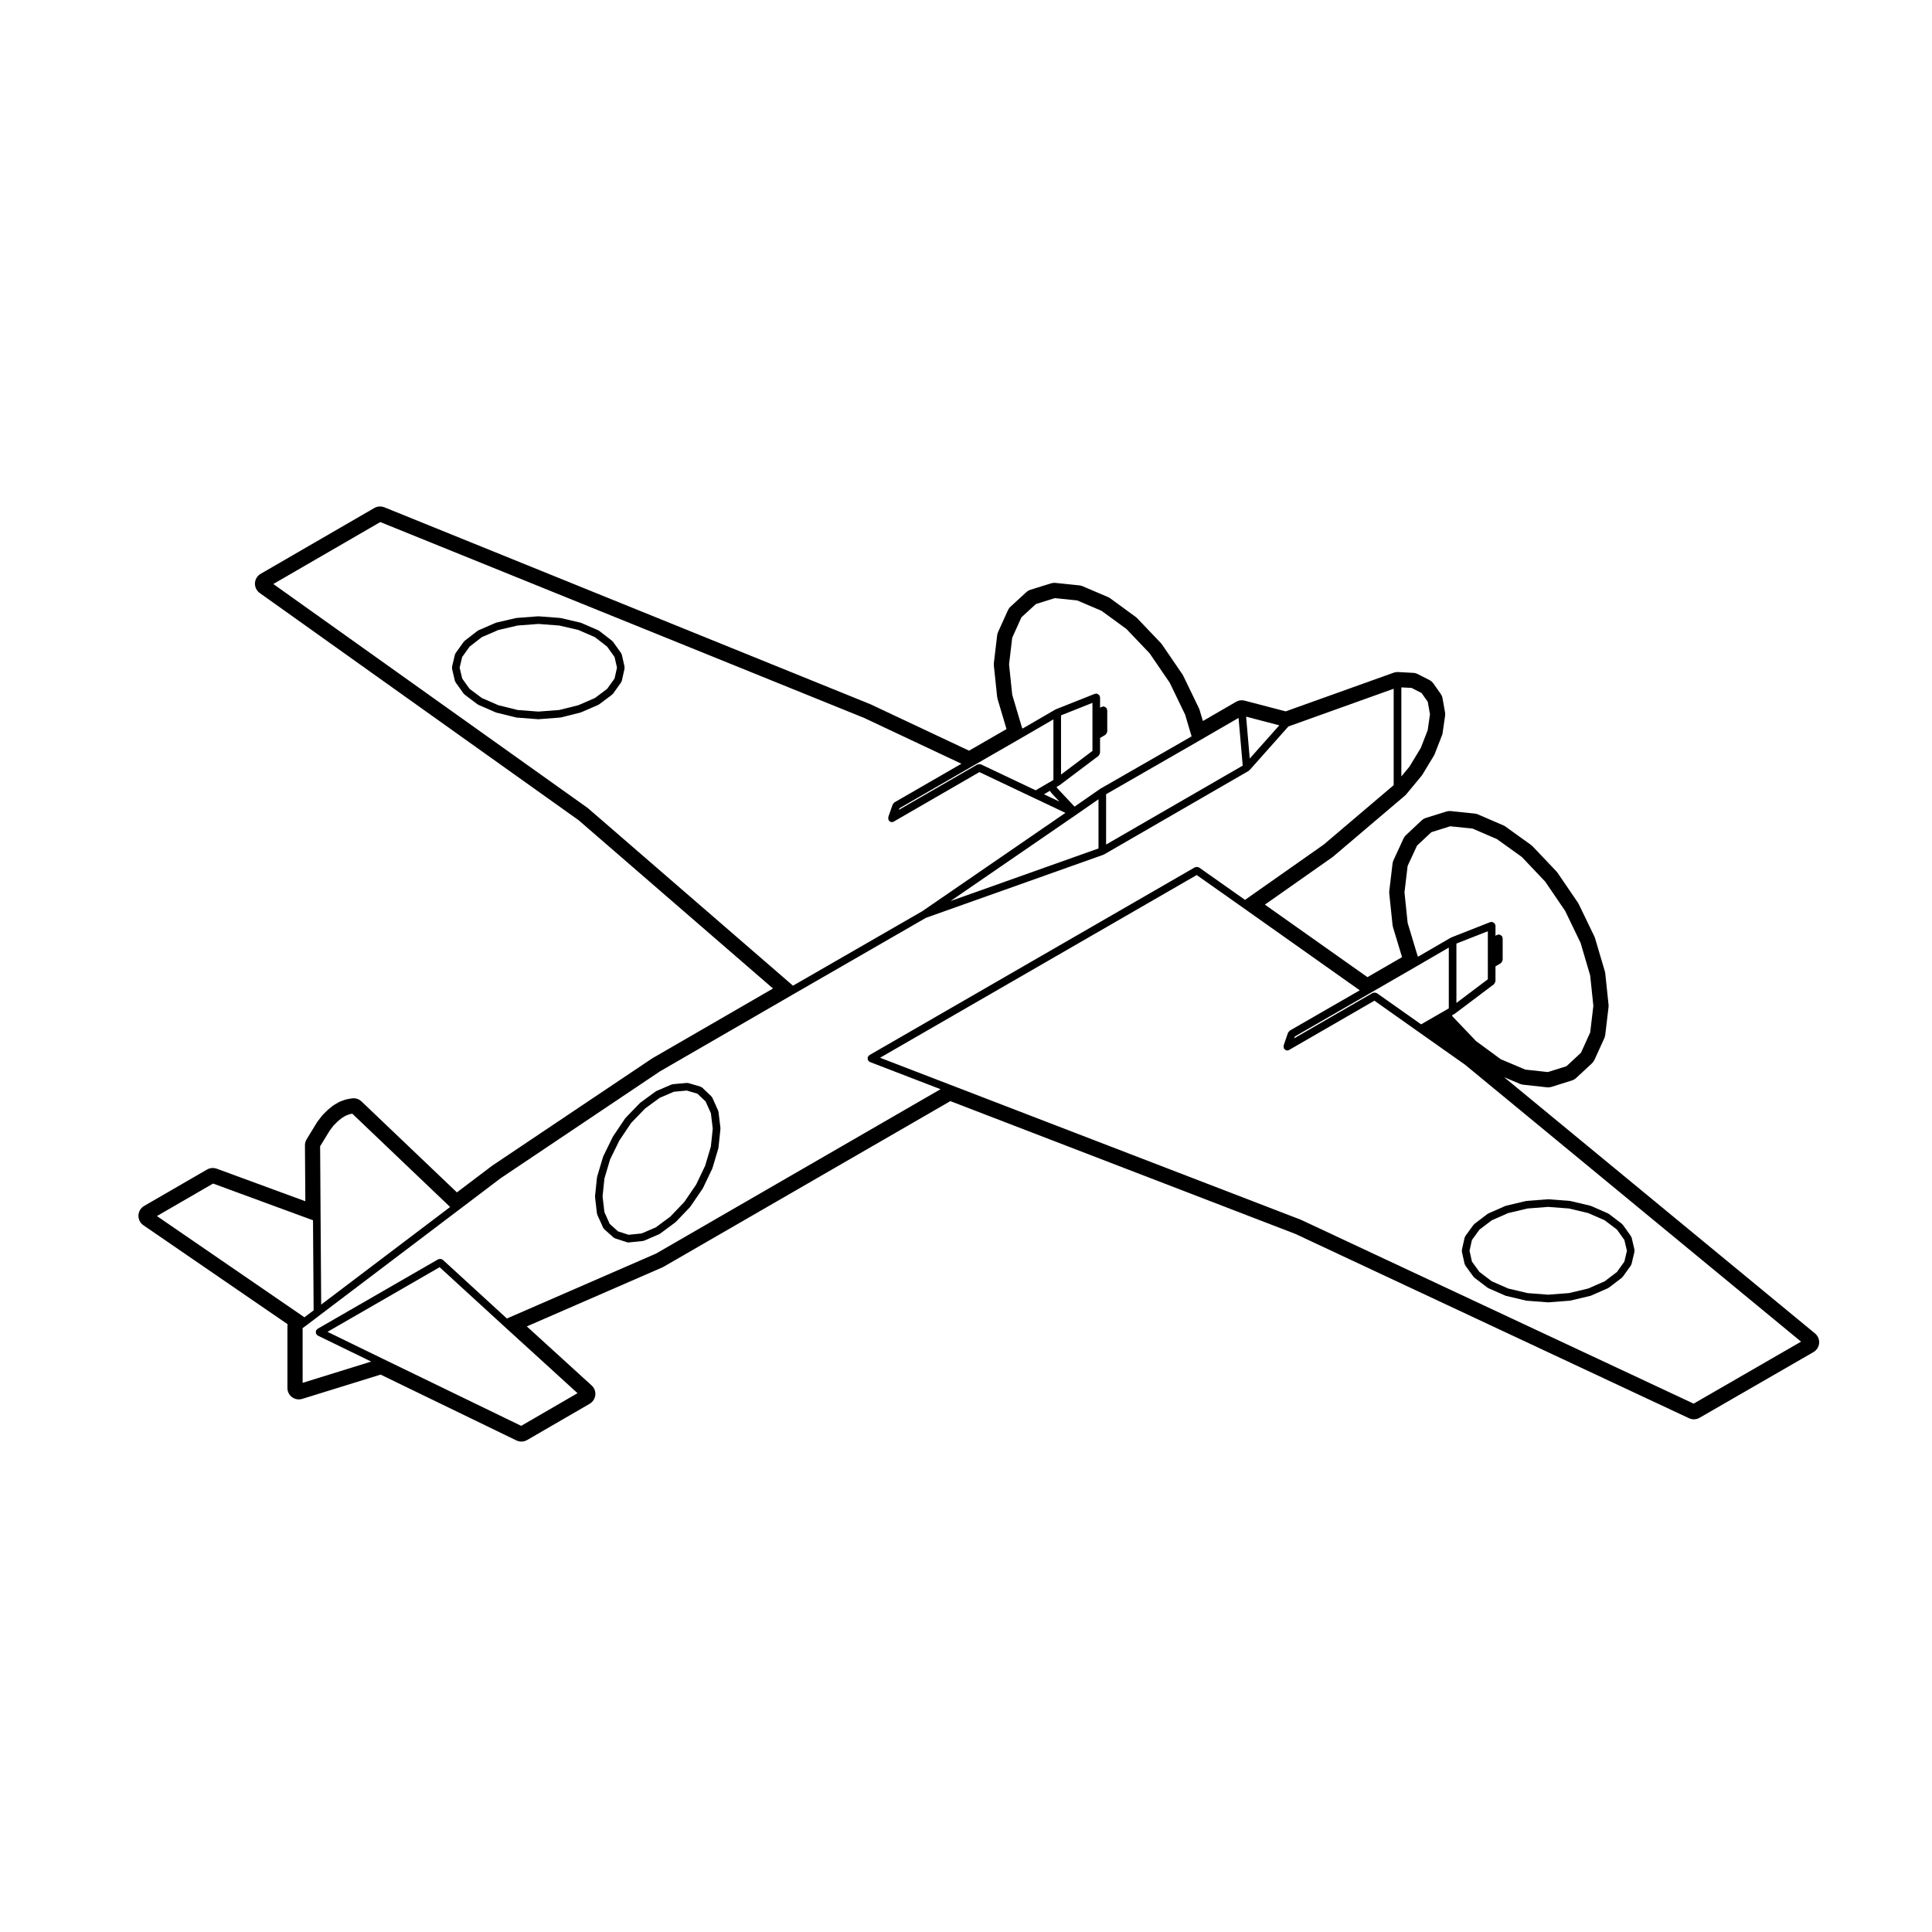 <?xml version="1.0" encoding="UTF-8"?>
<!-- Uploaded to: SVG Repo, www.svgrepo.com, Generator: SVG Repo Mixer Tools -->
<svg fill="#000000" width="800px" height="800px" version="1.1" viewBox="144 144 512 512" xmlns="http://www.w3.org/2000/svg">
 <g>
  <path d="m309.52 320.72-0.734-3.25c-0.016-0.07-0.086-0.102-0.117-0.16-0.031-0.07 0-0.141-0.047-0.203l-2.168-3.031c-0.031-0.047-0.09-0.039-0.125-0.082-0.035-0.039-0.031-0.102-0.074-0.133l-3.465-2.684c-0.035-0.031-0.086-0.012-0.125-0.035-0.039-0.023-0.051-0.074-0.09-0.098l-4.59-1.988c-0.031-0.016-0.066 0.012-0.102 0-0.031-0.012-0.039-0.051-0.074-0.055l-5.234-1.215c-0.031-0.012-0.051 0.016-0.082 0.012-0.031 0-0.047-0.035-0.074-0.035l-5.672-0.434c-0.031-0.004-0.051 0.023-0.082 0.023-0.023 0-0.047-0.031-0.074-0.023l-5.672 0.434c-0.023 0-0.039 0.031-0.07 0.035-0.031 0.004-0.051-0.02-0.086-0.016l-5.238 1.215c-0.035 0.012-0.047 0.047-0.082 0.059-0.031 0.012-0.059-0.012-0.09 0l-4.59 1.988c-0.039 0.02-0.051 0.07-0.09 0.098-0.039 0.023-0.09 0.004-0.125 0.035l-3.465 2.684c-0.047 0.035-0.039 0.098-0.074 0.133s-0.098 0.035-0.125 0.082l-2.168 3.031c-0.039 0.055-0.016 0.121-0.039 0.18-0.031 0.066-0.102 0.102-0.117 0.168l-0.777 3.25c-0.02 0.086 0.035 0.145 0.035 0.23s-0.059 0.152-0.039 0.238l0.777 3.289c0.02 0.082 0.09 0.121 0.125 0.195 0.023 0.051 0 0.105 0.035 0.156l2.168 3.031c0.031 0.039 0.086 0.031 0.121 0.066 0.039 0.047 0.039 0.117 0.098 0.156l3.465 2.602c0.039 0.031 0.09 0.02 0.133 0.047 0.031 0.02 0.035 0.059 0.07 0.074l4.59 1.996c0.035 0.016 0.082 0.016 0.117 0.023 0.016 0.004 0.02 0.023 0.039 0.031l5.238 1.301c0.055 0.016 0.105 0.016 0.156 0.02 0.004 0 0.004 0.004 0.012 0.004l5.672 0.434c0.023 0.004 0.051 0.004 0.074 0.004 0.023 0 0.051 0 0.074-0.004l5.672-0.434c0.004 0 0.004-0.004 0.012-0.004 0.051-0.004 0.105-0.004 0.156-0.02l5.234-1.301c0.016-0.004 0.02-0.023 0.039-0.031 0.039-0.012 0.082-0.012 0.117-0.023l4.59-1.996c0.035-0.016 0.039-0.055 0.07-0.074 0.039-0.023 0.098-0.016 0.133-0.047l3.465-2.602c0.055-0.039 0.051-0.109 0.098-0.156 0.035-0.035 0.09-0.023 0.121-0.066l2.168-3.031c0.035-0.051 0.012-0.105 0.035-0.16 0.035-0.074 0.105-0.117 0.125-0.203l0.734-3.289c0.016-0.082-0.035-0.145-0.039-0.227 0.004-0.074 0.062-0.137 0.047-0.215zm-4.609 5.824-3.25 2.438-4.398 1.91-5.09 1.266-5.496 0.418-5.496-0.418-5.094-1.266-4.398-1.91-3.25-2.438-1.953-2.734-0.68-2.867 0.676-2.828 1.961-2.746 3.25-2.519 4.379-1.898 5.113-1.184 5.496-0.418 5.527 0.422 5.047 1.168 4.402 1.91 3.25 2.519 1.961 2.746 0.641 2.82-0.645 2.875z"/>
  <path d="m302.2 465.62c0.004 0.059 0.059 0.098 0.082 0.152 0.016 0.051-0.016 0.098 0.004 0.141l1.562 3.465c0.039 0.098 0.121 0.141 0.188 0.215 0.031 0.039 0.02 0.09 0.059 0.121l2.516 2.254c0.059 0.055 0.145 0.047 0.215 0.086 0.055 0.031 0.082 0.105 0.145 0.121l3.203 1.039c0.105 0.035 0.207 0.051 0.312 0.051 0.031 0 0.066-0.004 0.105-0.004l3.809-0.387c0.02 0 0.031-0.023 0.051-0.031 0.086-0.012 0.168-0.016 0.246-0.051l4.031-1.734c0.035-0.016 0.039-0.055 0.074-0.074 0.039-0.023 0.09-0.016 0.125-0.047l4.027-2.988c0.023-0.02 0.02-0.055 0.047-0.074 0.023-0.02 0.059-0.012 0.086-0.035l3.769-3.941c0.023-0.031 0.016-0.07 0.039-0.102 0.016-0.02 0.051-0.012 0.066-0.035l3.25-4.762c0.012-0.02 0-0.047 0.012-0.066 0.016-0.023 0.051-0.039 0.066-0.07l2.465-5.148c0.012-0.023-0.004-0.047 0-0.07 0.016-0.031 0.047-0.047 0.055-0.082l1.562-5.238c0.012-0.035-0.016-0.066-0.012-0.098 0.004-0.035 0.039-0.055 0.047-0.09l0.523-4.977c0.004-0.039-0.031-0.07-0.031-0.105s0.035-0.07 0.031-0.109l-0.523-4.328c-0.004-0.055-0.066-0.086-0.082-0.133-0.016-0.059 0.02-0.105-0.004-0.16l-1.562-3.465c-0.031-0.066-0.102-0.082-0.141-0.133-0.039-0.059-0.031-0.137-0.086-0.188l-2.465-2.336c-0.066-0.059-0.152-0.047-0.227-0.086-0.07-0.047-0.102-0.121-0.18-0.145l-3.25-0.953c-0.059-0.02-0.117 0.023-0.18 0.02-0.07-0.012-0.121-0.07-0.195-0.059l-3.769 0.344c-0.059 0.004-0.09 0.066-0.145 0.082-0.055 0.012-0.105-0.02-0.16 0l-4.027 1.734c-0.039 0.016-0.047 0.066-0.086 0.086-0.035 0.02-0.082 0.004-0.109 0.031l-4.031 2.949c-0.023 0.02-0.02 0.055-0.047 0.082-0.023 0.02-0.059 0.012-0.086 0.035l-3.809 3.941c-0.02 0.023-0.012 0.059-0.035 0.09-0.02 0.023-0.055 0.02-0.074 0.051l-3.203 4.762c-0.016 0.02 0 0.051-0.016 0.07-0.012 0.023-0.039 0.023-0.055 0.051l-2.516 5.148c-0.016 0.031 0.004 0.059-0.004 0.09-0.012 0.031-0.047 0.039-0.055 0.07l-1.562 5.238c-0.012 0.035 0.016 0.07 0.012 0.105-0.004 0.035-0.047 0.047-0.047 0.082l-0.52 4.977c-0.004 0.039 0.031 0.07 0.031 0.105s-0.035 0.07-0.031 0.109zm5.953-19.398 3.109-4.625 3.688-3.824 3.863-2.828 3.773-1.621 3.426-0.312 2.816 0.832 2.156 2.039 1.41 3.129 0.492 4.082-0.5 4.758-1.516 5.098-2.394 4.996-3.148 4.609-3.68 3.856-3.84 2.848-3.777 1.621-3.449 0.352-2.797-0.906-2.207-1.98-1.402-3.113-0.488-4.16 0.492-4.758 1.512-5.082z"/>
  <path d="m577.17 475.24-0.777-3.289c-0.02-0.07-0.09-0.102-0.117-0.16-0.031-0.059-0.004-0.133-0.051-0.191l-2.168-3.031c-0.031-0.047-0.09-0.047-0.125-0.082-0.039-0.047-0.035-0.105-0.082-0.137l-3.465-2.637c-0.035-0.023-0.082-0.012-0.117-0.031-0.039-0.023-0.051-0.074-0.09-0.098l-4.543-1.996c-0.031-0.016-0.066 0.012-0.102 0-0.031-0.012-0.039-0.047-0.07-0.055l-5.285-1.254c-0.031-0.012-0.059 0.02-0.09 0.016-0.031-0.004-0.039-0.039-0.07-0.039l-5.668-0.434c-0.031-0.012-0.051 0.023-0.082 0.02-0.031 0.004-0.051-0.031-0.082-0.02l-5.629 0.434c-0.031 0-0.039 0.035-0.07 0.039-0.031 0.004-0.059-0.023-0.09-0.016l-5.285 1.254c-0.031 0.012-0.039 0.047-0.07 0.055-0.035 0.012-0.07-0.016-0.102 0l-4.543 1.996c-0.039 0.02-0.051 0.07-0.09 0.098-0.039 0.02-0.086 0.004-0.117 0.031l-3.465 2.637c-0.039 0.035-0.039 0.09-0.074 0.125-0.035 0.035-0.102 0.035-0.133 0.082l-2.207 3.031c-0.051 0.059-0.02 0.133-0.051 0.203-0.031 0.066-0.105 0.102-0.121 0.172l-0.734 3.289c-0.02 0.082 0.039 0.141 0.039 0.223 0 0.082-0.059 0.141-0.039 0.223l0.734 3.289c0.02 0.086 0.098 0.133 0.125 0.207 0.023 0.055 0.004 0.117 0.047 0.168l2.207 3.031c0.031 0.039 0.09 0.023 0.117 0.059 0.047 0.047 0.039 0.105 0.09 0.145l3.465 2.641c0.039 0.031 0.09 0.02 0.133 0.047 0.035 0.02 0.035 0.066 0.074 0.082l4.543 1.996c0.047 0.02 0.09 0.016 0.133 0.031 0.016 0.004 0.02 0.02 0.035 0.023l5.285 1.254c0.051 0.012 0.102 0.016 0.145 0.02 0.004 0 0.012 0.004 0.012 0.004l5.629 0.434c0.031 0.004 0.055 0.004 0.082 0.004 0.023 0 0.051 0 0.082-0.004l5.668-0.434s0.004-0.004 0.012-0.004c0.051-0.004 0.102-0.012 0.145-0.02l5.285-1.254c0.016-0.004 0.02-0.02 0.035-0.023 0.047-0.016 0.09-0.012 0.133-0.031l4.543-1.996c0.039-0.016 0.039-0.059 0.074-0.082 0.047-0.023 0.098-0.016 0.133-0.047l3.465-2.641c0.051-0.039 0.051-0.105 0.09-0.152 0.035-0.039 0.09-0.023 0.117-0.066l2.168-3.031c0.039-0.051 0.016-0.105 0.039-0.156 0.039-0.074 0.105-0.117 0.125-0.195l0.777-3.289c0.02-0.086-0.039-0.152-0.039-0.23 0-0.086 0.078-0.156 0.059-0.234zm-4.656 5.844-3.25 2.469-4.367 1.918-5.109 1.211-5.512 0.422-5.473-0.422-5.109-1.211-4.367-1.918-3.25-2.469-1.996-2.746-0.641-2.867 0.641-2.867 1.996-2.746 3.25-2.465 4.367-1.918 5.109-1.211 5.473-0.422 5.512 0.422 5.109 1.211 4.367 1.918 3.25 2.465 1.961 2.746 0.68 2.867-0.68 2.867z"/>
  <path d="m542.6 429.46 4.18 1.77c0.273 0.109 0.555 0.188 0.848 0.223l6.324 0.695c0.109 0.012 0.223 0.016 0.328 0.016 0.309 0 0.609-0.047 0.906-0.137l5.371-1.688c0.422-0.133 0.816-0.359 1.145-0.664l4.16-3.856c0.297-0.277 0.527-0.605 0.699-0.969l2.602-5.719c0.125-0.281 0.207-0.586 0.246-0.898l0.867-7.316c0.031-0.223 0.031-0.449 0.004-0.672l-0.867-8.273c-0.02-0.18-0.055-0.363-0.105-0.539l-2.602-8.785c-0.047-0.156-0.105-0.312-0.172-0.457l-4.16-8.613c-0.066-0.133-0.137-0.266-0.223-0.387l-5.375-7.883c-0.09-0.133-0.195-0.262-0.309-0.379l-6.324-6.664c-0.133-0.137-0.277-0.262-0.43-0.371l-6.762-4.852c-0.176-0.125-0.363-0.238-0.559-0.316l-6.711-2.898c-0.289-0.121-0.578-0.203-0.891-0.23l-6.277-0.648c-0.105-0.012-0.207-0.016-0.312-0.016-0.309 0-0.609 0.047-0.902 0.133l-5.41 1.688c-0.438 0.137-0.832 0.367-1.164 0.684l-4.109 3.856c-0.289 0.266-0.516 0.578-0.68 0.938l-2.633 5.703c-0.137 0.293-0.227 0.594-0.262 0.91l-0.867 7.269c-0.023 0.227-0.031 0.449-0.004 0.676l0.867 8.312c0.02 0.188 0.059 0.371 0.105 0.555l2.414 7.996-9.168 5.301-27.18-19.219 17.93-12.602c0.07-0.055 0.145-0.109 0.215-0.172l18.965-16.105c0.133-0.109 0.258-0.238 0.367-0.371l3.984-4.805c0.098-0.109 0.18-0.238 0.262-0.359l3.066-5.062c0.09-0.152 0.168-0.312 0.227-0.473l1.91-4.898c0.09-0.211 0.145-0.438 0.176-0.664l0.648-4.504c0.051-0.316 0.039-0.641-0.016-0.957l-0.648-3.68c-0.074-0.434-0.25-0.848-0.5-1.203l-1.91-2.727c-0.289-0.406-0.672-0.734-1.113-0.961l-3.066-1.562c-0.371-0.188-0.785-0.301-1.199-0.316l-3.984-0.215c-0.059-0.004-0.109-0.004-0.168-0.004-0.344 0-0.691 0.059-1.02 0.176l-28.613 10.246-10.863-2.836c-0.258-0.07-0.516-0.102-0.766-0.102-0.523 0-1.055 0.137-1.516 0.402l-8.797 5.094-0.863-2.898c-0.047-0.156-0.105-0.312-0.172-0.457l-4.16-8.613c-0.066-0.137-0.137-0.266-0.227-0.395l-5.41-7.918c-0.09-0.133-0.195-0.262-0.309-0.379l-6.277-6.586c-0.125-0.125-0.262-0.25-0.402-0.352l-6.762-4.934c-0.188-0.137-0.383-0.25-0.594-0.336l-6.711-2.856c-0.281-0.117-0.574-0.195-0.875-0.227l-6.277-0.648c-0.105-0.012-0.207-0.016-0.312-0.016-0.309 0-0.609 0.047-0.902 0.133l-5.41 1.688c-0.43 0.133-0.812 0.359-1.148 0.66l-4.152 3.812c-0.309 0.277-0.543 0.609-0.715 0.984l-2.602 5.758c-0.125 0.289-0.211 0.578-0.246 0.891l-0.867 7.316c-0.023 0.223-0.031 0.449-0.004 0.672l0.867 8.273c0.02 0.188 0.059 0.367 0.105 0.543l2.383 8.02-9.926 5.723-26.152-12.312-128.81-52.191c-0.363-0.145-0.75-0.215-1.133-0.215-0.523 0-1.047 0.133-1.516 0.402l-30.133 17.453c-0.887 0.52-1.457 1.445-1.5 2.473-0.051 1.027 0.43 2.004 1.266 2.606l84.527 60.227 51.496 44.586-32.043 18.531-42.387 28.426-9.344 7.074-25.293-24.117c-0.562-0.539-1.316-0.832-2.086-0.832-0.176 0-0.352 0.016-0.527 0.047l-1.211 0.215c-0.168 0.031-0.328 0.074-0.484 0.125l-1.215 0.434c-0.18 0.066-0.352 0.145-0.52 0.242l-1.254 0.734c-0.137 0.086-0.262 0.172-0.387 0.273l-1.211 0.992c-0.074 0.066-0.152 0.125-0.215 0.203l-1.168 1.168c-0.098 0.098-0.188 0.195-0.273 0.312l-1.082 1.426c-0.059 0.082-0.117 0.16-0.172 0.246l-2.727 4.465c-0.297 0.48-0.449 1.031-0.441 1.594l0.102 14.82-23.488-8.629c-0.336-0.121-0.691-0.18-1.043-0.18-0.523 0-1.047 0.137-1.516 0.402l-16.672 9.652c-0.898 0.523-1.465 1.465-1.508 2.5-0.039 1.039 0.453 2.019 1.309 2.613l38.223 26.234c-0.031 0.176-0.051 0.359-0.051 0.539v16.363c0 0.957 0.457 1.863 1.23 2.434 0.523 0.383 1.152 0.586 1.793 0.586 0.301 0 0.605-0.047 0.898-0.133l20.773-6.438 35.988 17.445c0.418 0.203 0.867 0.301 1.32 0.301 0.523 0 1.047-0.133 1.516-0.402l16.582-9.613c0.836-0.488 1.387-1.34 1.492-2.293 0.105-0.957-0.258-1.91-0.969-2.559l-17.18-15.652 35.902-15.633c0.105-0.047 0.207-0.098 0.309-0.152l76.031-43.918 91.438 35.195 104.31 48.84c0.406 0.191 0.848 0.289 1.285 0.289 0.523 0 1.043-0.133 1.512-0.402l30.18-17.406c0.855-0.492 1.414-1.375 1.508-2.367 0.082-0.988-0.328-1.953-1.094-2.586zm-53.793 37.816c-0.016-0.004-0.023 0.004-0.035 0-0.016-0.012-0.02-0.023-0.031-0.031l-92.785-35.719-18.73-7.211 83.91-48.418 12.242 8.629c0.004 0.004 0 0.004 0.004 0.004l30.969 21.914-18.484 10.645s-0.004 0-0.004 0.004l-0.066 0.035c-0.105 0.059-0.133 0.18-0.207 0.273-0.086 0.098-0.203 0.145-0.246 0.273l-1.168 3.375c0 0.016 0.012 0.023 0.004 0.035-0.039 0.125 0.012 0.258 0.023 0.387 0.012 0.125-0.016 0.258 0.051 0.367 0.004 0.016-0.004 0.031 0 0.039 0.023 0.039 0.086 0.031 0.109 0.066 0.109 0.152 0.238 0.312 0.434 0.383 0.105 0.039 0.223 0.059 0.328 0.059 0.172 0 0.344-0.047 0.504-0.137l22.605-13.055 11.723 8.289 12.281 8.664 89.062 73.406-28.465 16.426zm-243.27 36.855-14.746-7.18 29.711-17.129 16.949 15.523h0.004l19.594 17.863-14.93 8.656zm263.34-96.945c-0.055-0.039-0.117-0.016-0.176-0.047-0.117-0.055-0.215-0.074-0.348-0.082-0.141-0.012-0.258 0-0.387 0.051-0.059 0.023-0.117-0.004-0.168 0.023l-20.824 12.027 0.156-0.469 19.594-11.285 13.121-7.578h0.004l8.098-4.711v16.113l-1.148 0.664-6.191 3.57zm29.414-13.422v9.754l-8.328 6.273v-15.734l8.328-3.273zm27.121 8.734 0.844 8.051-0.836 7.055-2.449 5.394-3.84 3.559-4.938 1.551-5.984-0.656-6.504-2.75-6.555-4.82-6.144-6.438-0.242-0.352 0.695-0.402c0.02-0.012 0.02-0.031 0.035-0.039 0.02-0.016 0.051-0.012 0.07-0.023l10.348-7.793c0.02-0.016 0.02-0.051 0.039-0.066 0.102-0.09 0.133-0.207 0.191-0.328 0.059-0.117 0.133-0.211 0.141-0.344 0-0.023 0.031-0.039 0.031-0.07v-3.93l1.406-0.832c0.039-0.023 0.047-0.074 0.082-0.105 0.105-0.082 0.156-0.18 0.227-0.301 0.07-0.109 0.125-0.207 0.141-0.336 0.004-0.051 0.051-0.074 0.051-0.121v-5.762c0-0.102-0.082-0.156-0.105-0.246-0.02-0.09 0.012-0.18-0.039-0.266-0.02-0.039-0.074-0.047-0.105-0.082-0.086-0.105-0.176-0.156-0.293-0.223-0.121-0.074-0.223-0.133-0.352-0.145-0.047-0.004-0.074-0.051-0.117-0.051-0.102 0-0.156 0.082-0.246 0.105-0.09 0.023-0.188-0.016-0.266 0.039l-0.383 0.227v-2.695c0-0.07-0.059-0.109-0.074-0.18-0.016-0.066 0.023-0.121 0.004-0.188-0.031-0.07-0.105-0.09-0.145-0.145-0.074-0.109-0.145-0.195-0.262-0.273-0.105-0.07-0.203-0.105-0.328-0.137-0.07-0.016-0.121-0.086-0.203-0.086-0.07 0-0.109 0.059-0.18 0.074-0.059 0.012-0.121-0.031-0.188-0.004l-10.348 4.07c-0.023 0.012-0.035 0.047-0.059 0.059s-0.055-0.004-0.082 0.012l-8.664 5.031-0.145-0.328-2.602-8.621-0.84-8.098 0.832-7.012 2.5-5.394 3.789-3.547 5.008-1.566 5.918 0.613 6.465 2.793 6.586 4.727 6.203 6.543 5.281 7.754 4.09 8.473zm-47.34-76.199 2.672 1.367 1.629 2.328 0.586 3.305-0.609 4.219-1.84 4.719-2.977 4.914-2.16 2.609v-23.594zm-163.92 78.918-54.27-46.984c-0.016-0.012-0.031-0.004-0.047-0.016-0.016-0.012-0.012-0.035-0.023-0.047l-83.379-59.402 28.348-16.418 128.22 51.906 25.789 12.141-17.773 10.254c-0.109 0.066-0.137 0.188-0.211 0.277-0.074 0.098-0.191 0.141-0.23 0.262l-1.168 3.336c-0.004 0.016 0.004 0.023 0 0.039-0.039 0.133 0.004 0.262 0.02 0.398 0.016 0.125-0.012 0.25 0.047 0.359 0.004 0.016 0 0.031 0.004 0.039 0.02 0.039 0.082 0.031 0.105 0.066 0.117 0.152 0.23 0.312 0.43 0.383 0.109 0.039 0.223 0.059 0.332 0.059 0.172 0 0.344-0.047 0.504-0.137l22.703-13.121 14.504 6.879h0.004l8.289 3.926-37.938 26.062zm60.91-65.871 8.102-4.707v16.066l-1.137 0.66h-0.012l-3.562 2.074-14.504-6.879c-0.031-0.016-0.066 0.004-0.102-0.004-0.121-0.047-0.238-0.023-0.367-0.02-0.133 0.004-0.258-0.004-0.379 0.051-0.031 0.016-0.059 0-0.09 0.016l-20.812 12.02 0.145-0.418 19.113-11.023 0.023-0.016zm18.449-6.066v9.719l-8.328 6.273v-15.695l8.328-3.316zm-11.281 20.297 0.379 0.539c0.02 0.02 0.051 0.012 0.059 0.031 0.02 0.023 0.012 0.059 0.031 0.082l2.07 2.207-4.106-1.945zm6.707 6.516 0.25-0.168c0.004 0 0.004-0.012 0.004-0.012 0.004-0.004 0.012 0 0.016-0.004l5.906-4.098v13.039l-39.223 13.941zm8.191-5.617 24.348-13.996s0-0.004 0.004-0.004l10.75-6.223 1.102 12.641-36.207 20.922zm38.066-9.453-0.961-11.105 8.797 2.301zm-39.578 7.992c-0.016 0.012-0.016 0.031-0.031 0.039-0.016 0.012-0.031 0-0.047 0.012l-6.769 4.699-4.551-4.856-0.242-0.344 0.695-0.398c0.016-0.012 0.016-0.031 0.031-0.039 0.023-0.016 0.051-0.012 0.074-0.023l10.348-7.793c0.02-0.016 0.02-0.051 0.039-0.066 0.102-0.09 0.133-0.207 0.191-0.328 0.059-0.117 0.133-0.211 0.141-0.344 0-0.023 0.031-0.039 0.031-0.07v-3.93l1.406-0.832c0.039-0.023 0.047-0.074 0.082-0.105 0.105-0.082 0.156-0.18 0.227-0.301 0.07-0.109 0.125-0.207 0.141-0.336 0.004-0.051 0.051-0.074 0.051-0.121v-5.672c0-0.098-0.074-0.156-0.105-0.246-0.02-0.086 0.02-0.172-0.031-0.25-0.023-0.047-0.082-0.047-0.105-0.086-0.086-0.105-0.18-0.168-0.309-0.238-0.109-0.066-0.207-0.121-0.332-0.137-0.051-0.012-0.082-0.055-0.125-0.055-0.098 0-0.156 0.074-0.242 0.102-0.086 0.023-0.176-0.012-0.258 0.035l-0.398 0.227v-2.769c0-0.07-0.059-0.109-0.074-0.176-0.016-0.07 0.031-0.133 0.004-0.195-0.031-0.07-0.105-0.09-0.145-0.145-0.074-0.109-0.145-0.191-0.266-0.266-0.105-0.074-0.195-0.109-0.324-0.137-0.074-0.016-0.121-0.086-0.203-0.086-0.074 0-0.117 0.066-0.18 0.082-0.07 0.012-0.125-0.031-0.188-0.004l-10.352 4.109c-0.02 0.012-0.031 0.039-0.051 0.055-0.031 0.012-0.059-0.004-0.086 0.012l-8.676 5.039-0.188-0.371-2.551-8.59-0.84-8.051 0.836-7.062 2.445-5.414 3.84-3.516 5.008-1.566 5.926 0.613 6.453 2.75 6.594 4.816 6.144 6.438 5.34 7.812 4.086 8.469 1.703 5.742zm-210.94 140.08-39.09-26.828 14.883-8.613 26.48 9.73 0.168 23.867zm4.441-3.367-0.156-23.055-0.125-18.902 2.543-4.16 1.008-1.328 1.109-1.109 1.078-0.887 1.133-0.664 1.023-0.367 0.637-0.109 25.922 24.719zm-4.922 6.242 1.109-0.82c0.004-0.004 0.004-0.004 0.012-0.004l3.422-2.602v-0.004l36.711-27.797 11.219-8.5 42.184-28.293 35.684-20.637 34.848-20.082 47.066-16.727c0.031-0.012 0.031-0.039 0.055-0.051 0.039-0.016 0.082-0.012 0.109-0.031l38.281-22.121c0.059-0.031 0.059-0.102 0.105-0.137 0.039-0.035 0.105-0.02 0.141-0.066l0.02-0.02 10.281-11.562 27.895-9.996v25.555l-18.547 15.754-20.844 14.645-12.191-8.59c-0.055-0.039-0.117-0.016-0.176-0.039-0.117-0.059-0.227-0.082-0.352-0.086-0.137-0.012-0.25 0-0.383 0.051-0.055 0.02-0.117-0.004-0.168 0.023l-86.293 49.793c-0.109 0.066-0.141 0.188-0.215 0.281-0.07 0.086-0.176 0.117-0.215 0.227-0.004 0.02 0.004 0.039 0 0.055-0.039 0.125 0 0.25 0.012 0.387 0.012 0.125-0.012 0.258 0.051 0.367 0.012 0.02 0 0.039 0.004 0.055 0.023 0.051 0.098 0.035 0.125 0.074 0.109 0.141 0.207 0.297 0.383 0.363l18.73 7.211-75.383 43.555-39.543 17.215-17.004-15.578c-0.066-0.059-0.152-0.047-0.223-0.086-0.121-0.066-0.223-0.109-0.359-0.125-0.133-0.016-0.238 0.016-0.363 0.051-0.086 0.023-0.168-0.012-0.242 0.035l-31.996 18.445c-0.09 0.055-0.109 0.156-0.18 0.23s-0.176 0.105-0.223 0.195c-0.016 0.035 0.004 0.07-0.004 0.102-0.051 0.125-0.031 0.246-0.023 0.383 0.004 0.125-0.004 0.246 0.051 0.363 0.016 0.031-0.004 0.07 0.012 0.102 0.031 0.059 0.109 0.039 0.156 0.09 0.09 0.109 0.141 0.25 0.277 0.312l14.16 6.891-18.168 5.637-0.004-14.492z"/>
 </g>
</svg>